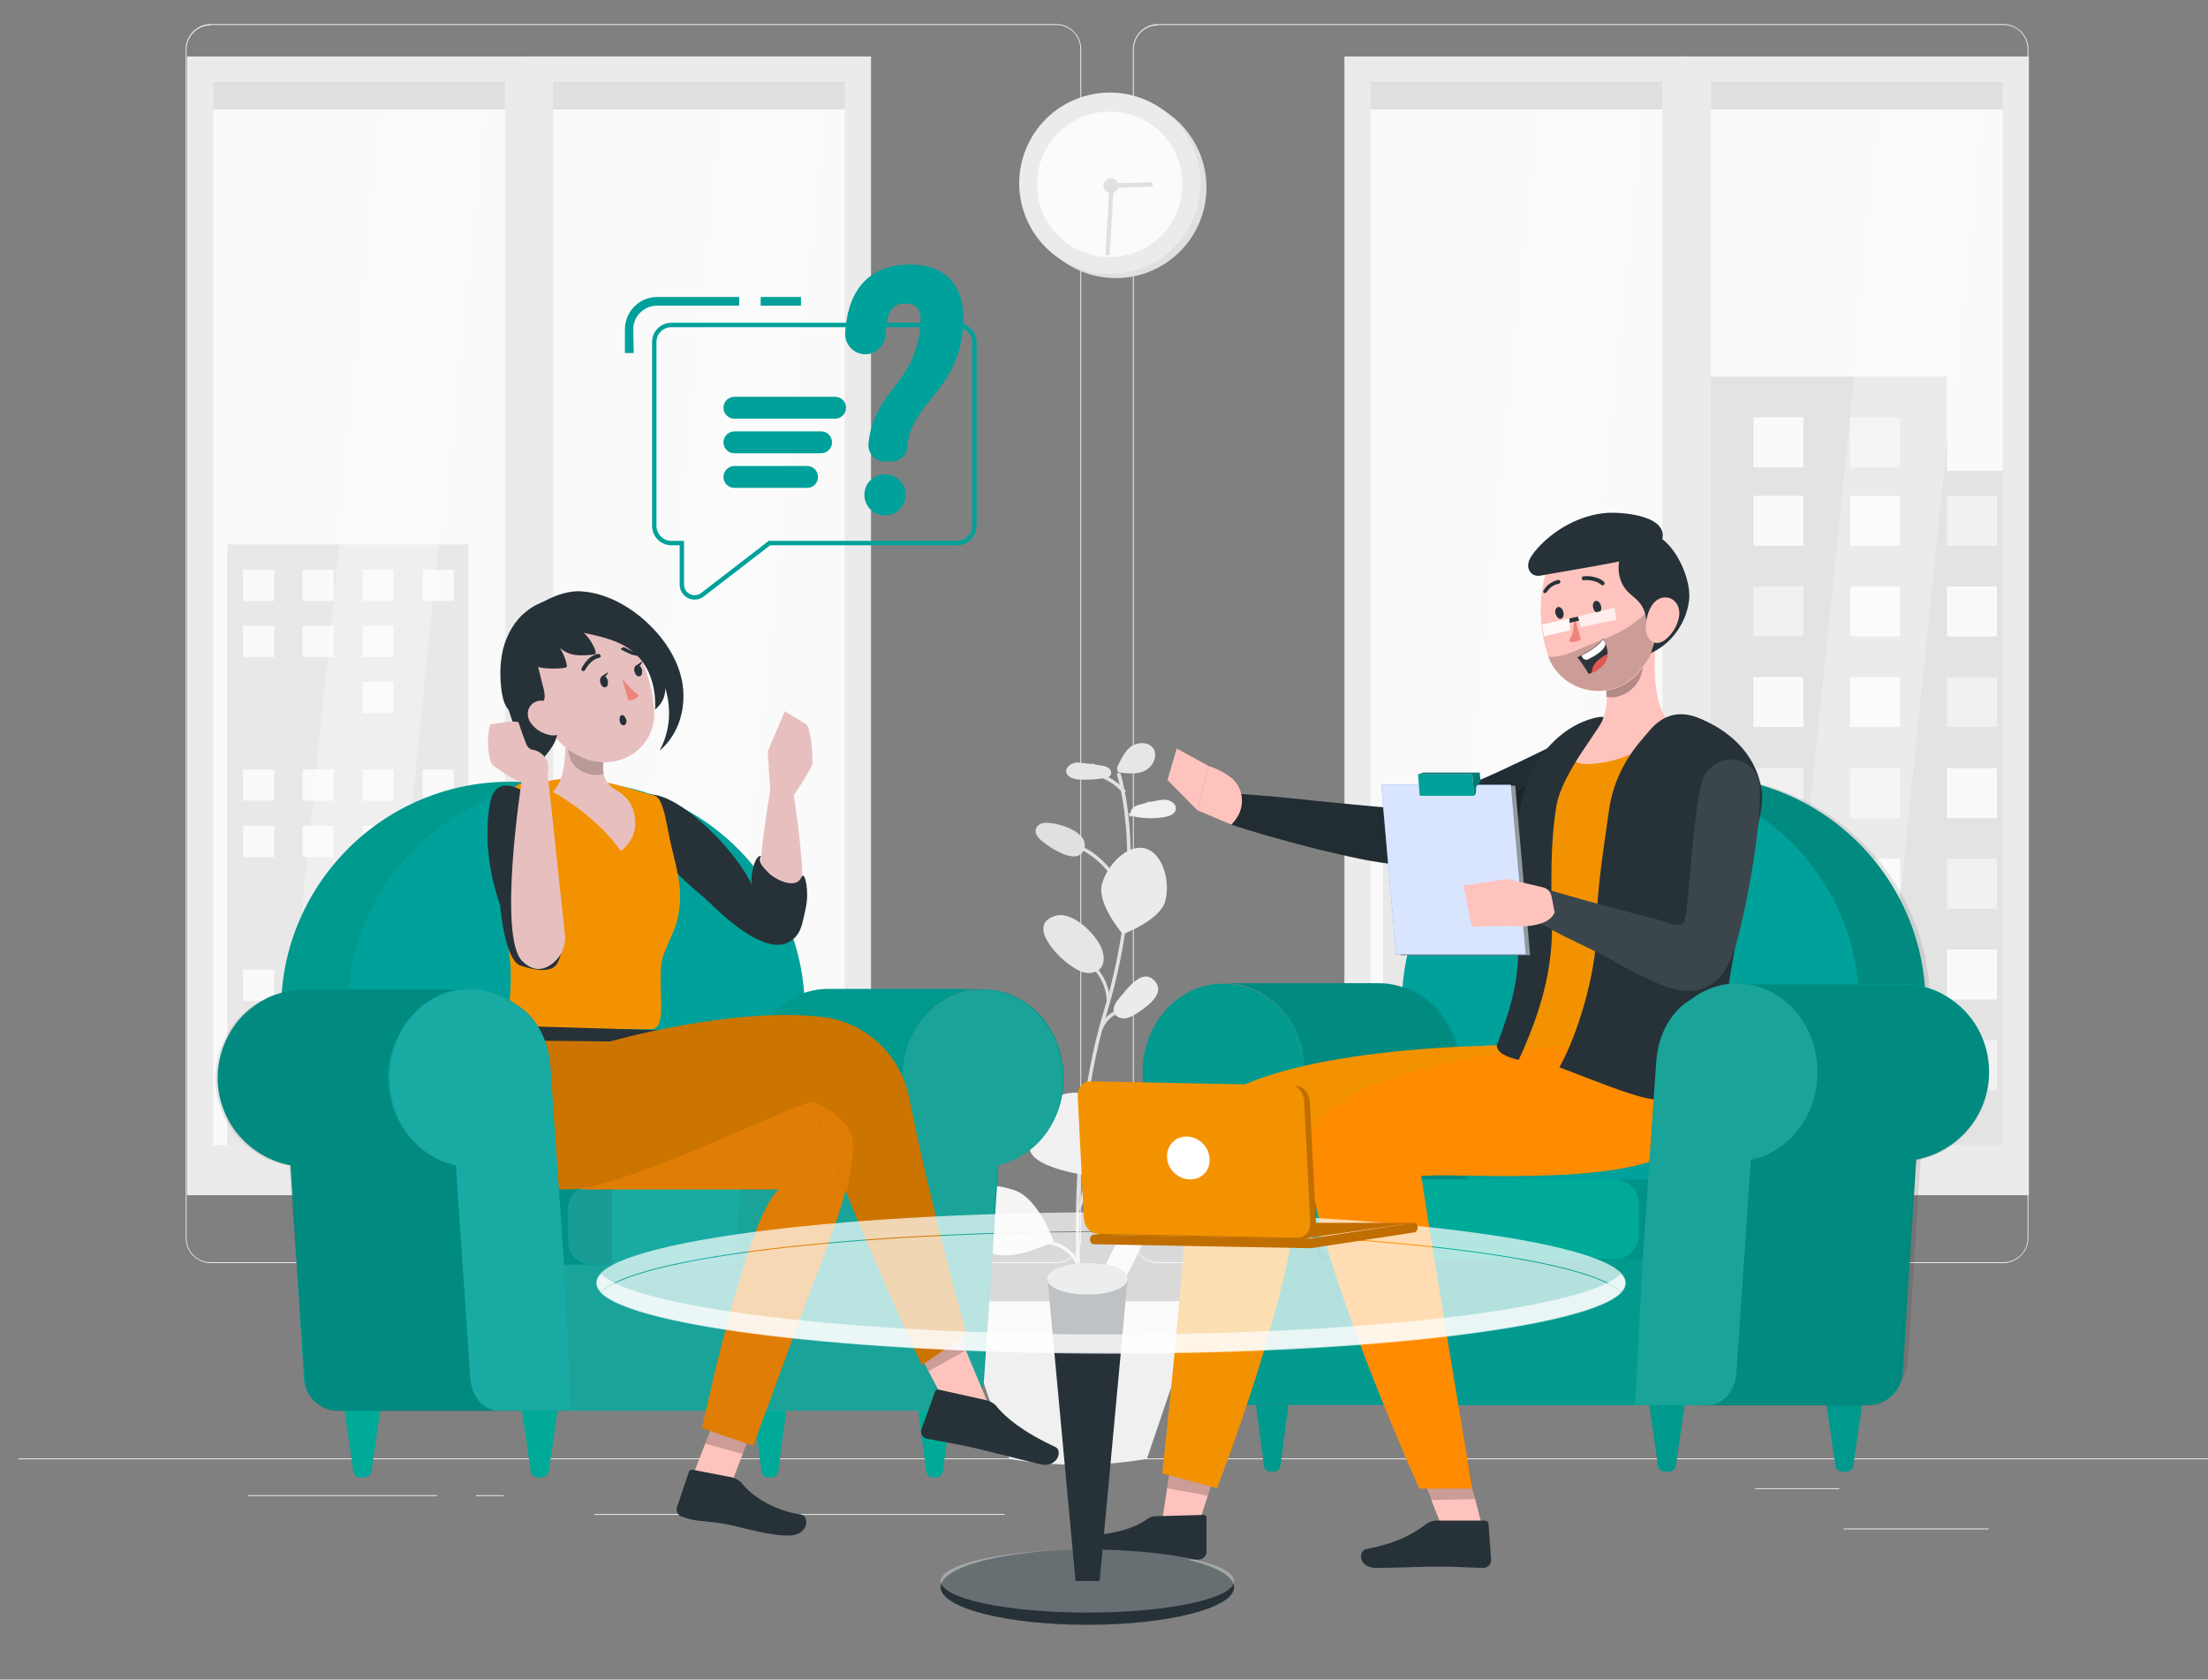 <svg xmlns="http://www.w3.org/2000/svg" xmlns:xlink="http://www.w3.org/1999/xlink" id="Layer_1" x="0px" y="0px" viewBox="0 0 504.2 383.5" style="enable-background:new 0 0 504.2 383.5;" xml:space="preserve"><rect x="0" y="0" width="504.2" height="383.5" fill="#808080" stroke="none"/><style type="text/css">	.st0{fill:#EBEBEB;}	.st1{fill:#FAFAFA;}	.st2{fill:#E0E0E0;}	.st3{fill:#F0F0F0;}	.st4{opacity:0.1;fill:#FFFFFF;enable-background:new    ;}	.st5{opacity:0.3;}	.st6{fill:#FFFFFF;}	.st7{fill:#E6E6E6;}	.st8{fill:#F5F5F5;}	.st9{opacity:0.8;fill:#FFFFFF;enable-background:new    ;}	.st10{display:none;}	.st11{display:inline;}	.st12{fill:#407BFF;}	.st13{opacity:0.9;fill:#FFFFFF;enable-background:new    ;}	.st14{display:inline;fill:#F5F5F5;}	.st15{fill:#00998E;}	.st16{opacity:0.1;enable-background:new    ;}	.st17{fill:#00A19A;}	.st18{opacity:0.7;fill:#FFFFFF;enable-background:new    ;}	.st19{opacity:0.1;}	.st20{fill:#00AA99;}	.st21{fill:#263238;}	.st22{fill:#FFC3BD;}	.st23{opacity:0.2;enable-background:new    ;}	.st24{fill:#F39200;}	.st25{fill:#FF8B00;}	.st26{opacity:0.3;enable-background:new    ;}	.st27{fill:#ED847E;}	.st28{fill:#2E353A;}	.st29{fill:#DE5753;}	.st30{opacity:0.8;}	.st31{opacity:0.5;fill:#FFFFFF;enable-background:new    ;}	.st32{fill:#007A71;}	.st33{fill:none;stroke:#00A19A;stroke-miterlimit:10;}	.st34{fill:#407BFF;stroke:#00A19A;stroke-miterlimit:10;}	.st35{fill:#00A19A;stroke:#00A19A;stroke-miterlimit:10;}	.st36{opacity:0.1;fill:#00998E;enable-background:new    ;}	.st37{opacity:0.7;fill:#00AA99;enable-background:new    ;}	.st38{opacity:0.5;fill:#00AA99;enable-background:new    ;}	.st39{opacity:0.2;}	.st40{fill:#E07D05;}	.st41{fill:#E8BFBF;}	.st42{fill:#CC7400;}	.st43{opacity:0.3;fill:#FFFFFF;enable-background:new    ;}	.st44{fill:#C16E00;}</style><g id="Background_Complete">	<rect x="421" y="349" class="st0" width="33.1" height="0.2"></rect>	<rect x="326.7" y="351.8" class="st0" width="8.7" height="0.2"></rect>	<rect x="400.8" y="339.8" class="st0" width="19.2" height="0.2"></rect>	<rect x="56.6" y="341.4" class="st0" width="43.2" height="0.2"></rect>	<rect x="108.7" y="341.4" class="st0" width="6.3" height="0.2"></rect>	<rect x="135.7" y="345.7" class="st0" width="93.7" height="0.2"></rect>	<path class="st0" d="M241.2,288.4H48.1c-3.1,0-5.7-2.6-5.7-5.7V11.2c0-3.1,2.6-5.7,5.7-5.7h193.1c3.1,0,5.7,2.6,5.7,5.7v271.4  C246.9,285.8,244.3,288.4,241.2,288.4z M48.1,5.8c-3,0-5.5,2.4-5.5,5.5v271.4c0,3,2.4,5.5,5.5,5.5h193.1c3,0,5.5-2.4,5.5-5.5V11.2  c0-3-2.4-5.5-5.5-5.5H48.1V5.8z"></path>	<path class="st0" d="M457.5,288.4H264.4c-3.1,0-5.7-2.6-5.7-5.7V11.2c0-3.1,2.6-5.7,5.7-5.7h193.1c3.1,0,5.7,2.6,5.7,5.7v271.4  C463.2,285.8,460.6,288.4,457.5,288.4z M264.4,5.8c-3,0-5.5,2.4-5.5,5.5v271.4c0,3,2.4,5.5,5.5,5.5h193.1c3,0,5.5-2.4,5.5-5.5V11.2  c0-3-2.4-5.5-5.5-5.5H264.4V5.8z"></path>	<rect x="4.2" y="333" class="st0" width="500" height="0.2"></rect>	<g>		<g>			<g>				<rect x="388.6" y="21.9" class="st1" width="71.3" height="241.7"></rect>				<g>					<rect x="372.6" y="107.5" class="st2" width="89.1" height="154"></rect>					<polygon class="st2" points="389.7,86 389.7,124.6 396.7,124.6 437.5,124.6 444.6,124.6 444.6,86      "></polygon>					<rect x="378.3" y="113.2" class="st1" width="11.4" height="11.4"></rect>					<rect x="400.4" y="113.2" class="st1" width="11.4" height="11.4"></rect>					<rect x="422.5" y="113.2" class="st1" width="11.4" height="11.4"></rect>					<rect x="444.6" y="113.2" class="st3" width="11.4" height="11.4"></rect>					<rect x="378.3" y="133.9" class="st3" width="11.4" height="11.4"></rect>					<rect x="400.4" y="133.9" class="st3" width="11.4" height="11.4"></rect>					<rect x="422.5" y="133.9" class="st1" width="11.4" height="11.4"></rect>					<rect x="444.6" y="133.9" class="st1" width="11.4" height="11.4"></rect>					<rect x="378.3" y="154.6" class="st3" width="11.4" height="11.4"></rect>					<rect x="400.4" y="154.6" class="st1" width="11.4" height="11.4"></rect>					<rect x="422.5" y="154.6" class="st1" width="11.4" height="11.4"></rect>					<rect x="400.4" y="95.3" class="st1" width="11.4" height="11.4"></rect>					<rect x="422.5" y="95.3" class="st3" width="11.4" height="11.4"></rect>					<rect x="444.6" y="154.6" class="st3" width="11.4" height="11.4"></rect>					<rect x="378.3" y="175.4" class="st1" width="11.4" height="11.4"></rect>					<rect x="400.4" y="175.4" class="st3" width="11.4" height="11.4"></rect>					<rect x="422.5" y="175.4" class="st3" width="11.4" height="11.4"></rect>					<rect x="444.6" y="175.4" class="st1" width="11.4" height="11.4"></rect>					<rect x="378.3" y="196.1" class="st3" width="11.4" height="11.4"></rect>					<rect x="400.4" y="196.1" class="st1" width="11.4" height="11.4"></rect>					<rect x="422.5" y="196.1" class="st1" width="11.4" height="11.4"></rect>					<rect x="444.6" y="196.1" class="st3" width="11.4" height="11.4"></rect>					<rect x="378.3" y="216.8" class="st3" width="11.4" height="11.4"></rect>					<rect x="400.4" y="216.8" class="st1" width="11.4" height="11.4"></rect>					<rect x="422.5" y="216.8" class="st3" width="11.4" height="11.4"></rect>					<rect x="444.6" y="216.8" class="st1" width="11.4" height="11.4"></rect>					<rect x="378.3" y="237.5" class="st1" width="11.4" height="11.4"></rect>					<rect x="400.4" y="237.5" class="st1" width="11.4" height="11.4"></rect>					<rect x="422.5" y="237.5" class="st3" width="11.4" height="11.4"></rect>					<rect x="444.6" y="237.5" class="st3" width="11.4" height="11.4"></rect>				</g>				<rect x="388.5" y="21.9" class="st4" width="71.3" height="241.7"></rect>				<g class="st5">					<polygon class="st6" points="452.7,21.9 430,21.9 405.2,263.6 427.9,263.6      "></polygon>				</g>				<rect x="388" y="18.9" class="st2" width="72.4" height="6.1"></rect>				<rect x="388" y="261.5" class="st0" width="72.4" height="6.1"></rect>				<g>					<path class="st0" d="M463.3,272.9h-78.5v-260h78.5V272.9z M390.7,266.9h66.6v-248h-66.6V266.9z"></path>				</g>			</g>			<g>				<rect x="310.9" y="21.9" class="st1" width="71.3" height="241.7"></rect>				<g>					<rect x="315.8" y="187.6" class="st7" width="60.9" height="74.8"></rect>					<polygon class="st7" points="371.4,195.9 357.3,195.9 353.4,195.9 349.5,195.9 349.5,203.7 353.4,203.7 357.3,203.7       371.4,203.7      "></polygon>					<polygon class="st1" points="371.4,211 357.3,211 353.4,211 349.5,211 349.5,218.8 353.4,218.8 357.3,218.8 371.4,218.8            "></polygon>					<polygon class="st7" points="371.4,226.1 357.3,226.1 353.4,226.1 349.5,226.1 349.5,233.9 353.4,233.9 357.3,233.9       371.4,233.9      "></polygon>					<polygon class="st1" points="371.4,241.2 357.3,241.2 351.2,241.2 349.5,241.2 349.5,249 351.2,249 357.3,249 371.4,249            "></polygon>					<polygon class="st1" points="343.1,195.9 328.9,195.9 325,195.9 321.1,195.9 321.1,203.7 325,203.7 328.9,203.7 343.1,203.7            "></polygon>					<polygon class="st1" points="343.1,211 328.9,211 323.4,211 321.1,211 321.1,218.8 323.4,218.8 328.9,218.8 343.1,218.8            "></polygon>					<polygon class="st7" points="343.1,226.1 328.9,226.1 325,226.1 321.1,226.1 321.1,233.9 325,233.9 328.9,233.9 343.1,233.9            "></polygon>					<polygon class="st1" points="343.1,241.2 328.9,241.2 325,241.2 321.1,241.2 321.1,249 325,249 328.9,249 343.1,249      "></polygon>				</g>				<rect x="310.6" y="21.9" class="st4" width="71.3" height="241.7"></rect>				<g class="st5">					<polygon class="st6" points="375,21.9 352.3,21.9 327.5,263.6 350.2,263.6      "></polygon>				</g>				<rect x="310.3" y="18.9" class="st2" width="72.4" height="6.1"></rect>				<rect x="310.3" y="261.5" class="st0" width="72.4" height="6.1"></rect>				<g>					<path class="st0" d="M385.5,272.9H307v-260h78.5V272.9z M313,266.9h66.6v-248H313V266.9z"></path>				</g>			</g>		</g>		<g>			<g>				<rect x="124.2" y="21.9" class="st1" width="71.3" height="241.7"></rect>				<rect x="124.1" y="21.9" class="st4" width="71.3" height="241.7"></rect>				<g class="st5">					<polygon class="st6" points="188.3,21.9 165.6,21.9 140.8,263.6 163.5,263.6      "></polygon>				</g>				<rect x="123.6" y="18.9" class="st2" width="72.4" height="6.1"></rect>				<rect x="123.6" y="261.5" class="st0" width="72.4" height="6.1"></rect>				<g>					<path class="st0" d="M198.9,272.9h-78.5v-260h78.5V272.9z M126.3,266.9h66.6v-248h-66.6C126.3,18.9,126.3,266.9,126.3,266.9z"></path>				</g>			</g>			<g>				<rect x="46.6" y="21.9" class="st1" width="71.3" height="241.7"></rect>				<g>					<rect x="51.9" y="124.3" class="st7" width="55.1" height="46.3"></rect>					<rect x="55.5" y="130.1" class="st1" width="7.1" height="7.1"></rect>					<rect x="69.1" y="130.1" class="st1" width="7.1" height="7.1"></rect>					<rect x="82.8" y="130.1" class="st1" width="7.1" height="7.1"></rect>					<rect x="96.5" y="130.1" class="st1" width="7.1" height="7.1"></rect>					<rect x="55.5" y="142.9" class="st1" width="7.1" height="7.1"></rect>					<rect x="69.1" y="142.9" class="st1" width="7.1" height="7.1"></rect>					<rect x="82.8" y="142.9" class="st1" width="7.1" height="7.1"></rect>					<rect x="96.5" y="142.9" class="st7" width="7.1" height="7.1"></rect>					<rect x="55.5" y="155.7" class="st7" width="7.1" height="7.1"></rect>					<rect x="69.1" y="155.7" class="st7" width="7.1" height="7.1"></rect>					<rect x="82.8" y="155.7" class="st1" width="7.1" height="7.1"></rect>					<rect x="96.5" y="155.7" class="st7" width="7.1" height="7.1"></rect>				</g>				<g>					<rect x="51.9" y="170" class="st7" width="55.1" height="46.3"></rect>					<rect x="55.5" y="175.7" class="st1" width="7.1" height="7.1"></rect>					<rect x="69.1" y="175.7" class="st1" width="7.1" height="7.1"></rect>					<rect x="82.8" y="175.7" class="st1" width="7.1" height="7.1"></rect>					<rect x="96.5" y="175.7" class="st1" width="7.1" height="7.1"></rect>					<rect x="55.5" y="188.6" class="st1" width="7.1" height="7.1"></rect>					<rect x="69.1" y="188.6" class="st1" width="7.1" height="7.1"></rect>					<rect x="82.8" y="188.6" class="st1" width="7.1" height="7.1"></rect>					<rect x="96.5" y="188.6" class="st7" width="7.1" height="7.1"></rect>					<rect x="55.5" y="201.4" class="st7" width="7.1" height="7.1"></rect>					<rect x="69.1" y="201.4" class="st7" width="7.1" height="7.1"></rect>					<rect x="82.8" y="201.4" class="st1" width="7.1" height="7.1"></rect>					<rect x="96.5" y="201.4" class="st7" width="7.1" height="7.1"></rect>				</g>				<g>					<rect x="51.9" y="215.7" class="st7" width="55.1" height="46.3"></rect>					<rect x="55.5" y="221.4" class="st1" width="7.1" height="7.1"></rect>					<rect x="69.1" y="221.4" class="st1" width="7.1" height="7.1"></rect>					<rect x="82.8" y="221.4" class="st1" width="7.1" height="7.1"></rect>					<rect x="96.5" y="221.4" class="st1" width="7.1" height="7.1"></rect>					<rect x="55.5" y="234.3" class="st1" width="7.1" height="7.1"></rect>					<rect x="69.1" y="234.3" class="st1" width="7.1" height="7.1"></rect>					<rect x="82.8" y="234.3" class="st1" width="7.1" height="7.1"></rect>					<rect x="96.5" y="234.3" class="st7" width="7.1" height="7.1"></rect>					<rect x="55.5" y="247.1" class="st7" width="7.1" height="7.1"></rect>					<rect x="69.1" y="247.1" class="st7" width="7.1" height="7.1"></rect>					<rect x="82.8" y="247.1" class="st1" width="7.1" height="7.1"></rect>					<rect x="96.5" y="247.1" class="st7" width="7.1" height="7.1"></rect>				</g>				<rect x="45.6" y="21.9" class="st4" width="71.3" height="241.7"></rect>				<g class="st5">					<polygon class="st6" points="110.7,21.9 88,21.9 63.2,263.6 85.9,263.6      "></polygon>				</g>				<rect x="46" y="18.9" class="st2" width="72.4" height="6.1"></rect>				<rect x="46" y="261.5" class="st0" width="72.4" height="6.1"></rect>				<g>					<path class="st0" d="M121.2,272.9H42.7v-260h78.5V272.9z M48.7,266.9h66.6v-248H48.7V266.9z"></path>				</g>			</g>		</g>	</g>	<g>		<g>			<g>				<g>					<g>						<path class="st2" d="M247.7,305.2l-0.8,0.1c-0.1-0.4-4.9-41.1,5.1-74.3c10-33,3.1-54.1,3-54.3l0.8-0.3c0.1,0.2,7,21.5-3,54.8       C242.8,264.2,247.7,304.8,247.7,305.2z"></path>					</g>					<g>						<g>							<path class="st2" d="M256.5,181.2c-1.7-2.1-4.1-3.5-6.8-4.2l0.2-0.8c2.8,0.7,5.3,2.2,7.2,4.4L256.5,181.2z"></path>						</g>					</g>					<g>													<rect x="257.6" y="185.1" transform="matrix(0.871 -0.492 0.492 0.871 -57.767 151.365)" class="st2" width="2.7" height="0.8"></rect>					</g>					<g>						<path class="st2" d="M255.6,203.3c-2-4.6-5.8-8.2-10.4-10.1l0.3-0.7c4.8,1.9,8.8,5.8,10.8,10.5L255.6,203.3z"></path>					</g>					<g>						<path class="st2" d="M253.5,228.7h-0.8c0-3.3-1.6-6.5-4.2-8.5l0.5-0.6C251.7,221.8,253.4,225.2,253.5,228.7z"></path>					</g>					<g>						<path class="st2" d="M251.7,235.2l-0.8-0.3c0.8-2.1,2.5-3.7,4.6-4.5l0.3,0.8C253.9,231.8,252.4,233.3,251.7,235.2z"></path>					</g>					<g>						<path class="st2" d="M246.4,276.4l-0.6-0.5c1-1.2,1.7-5.7,2.1-8.1c0.1-0.6,0.2-1.1,0.2-1.4l0.8,0.2c-0.1,0.4-0.1,0.8-0.2,1.4       C248.1,271.5,247.5,275.2,246.4,276.4z"></path>					</g>					<g>						<path class="st2" d="M246,289.4c-1-3.2-4.4-5.5-7.7-5.3v-0.8c3.7-0.2,7.4,2.4,8.5,5.9L246,289.4z"></path>					</g>					<g>													<rect x="245.3" y="300.9" transform="matrix(0.666 -0.746 0.746 0.666 -141.4 286.625)" class="st2" width="8.5" height="0.8"></rect>					</g>				</g>				<g>					<path class="st3" d="M256.1,256.3c1.3,4.2-7.7,12.1-7.7,12.1s-11.9-1.5-13.2-5.7s1.7-11,7.5-12.8      C248.5,248.2,254.9,252.1,256.1,256.3z"></path>					<path class="st0" d="M266.1,205.7c-1.1,4.4-9.7,7.6-9.7,7.6s-5.9-6.9-4.8-11.3c1.1-4.4,5.8-9.3,9.8-8.3      C265.5,194.7,267.3,201.2,266.1,205.7z"></path>					<path class="st8" d="M232,271.9c5.3,2.1,8.6,11.5,8.6,11.5s-8.8,4.8-14.2,2.7c-5.3-2.1-11-7.9-9.5-11.9      C218.5,270.3,226.6,269.8,232,271.9z"></path>					<path class="st7" d="M243.7,219.9c1.1,0.8,2.3,1.7,3.7,2.1c1.4,0.4,3,0.1,3.9-0.9c1.1-1.3,0.8-3.4,0.1-4.9      c-1.4-3.1-6.7-8.5-10.7-7C234.8,211.3,241.1,217.9,243.7,219.9z"></path>					<path class="st0" d="M255.6,227.9c-0.8,0.9-1.6,2.1-1.2,3.3c0.4,1,1.6,1.5,2.7,1.3s2-0.8,2.9-1.4c2.1-1.4,6.3-4.4,3.6-7.2      C260.8,220.9,257.3,225.9,255.6,227.9z"></path>					<path class="st2" d="M238.4,187.9c-0.9,0.1-1.8,0.7-1.9,1.6c-0.2,1,0.7,1.9,1.5,2.6c2,1.6,8.2,5.8,9.6,1.7      C248.8,189.8,241.1,187.6,238.4,187.9z"></path>					<g>						<path class="st7" d="M249.7,174.4c-1.3,0.1-2.5-0.3-3.8-0.3c-1.3,0.1-2.7,1.1-2.4,2.3c0.3,1.1,1.7,1.5,2.9,1.6       c2,0.1,4,0,6-0.4c0.5-0.1,1-0.2,1.2-0.6c0.5-0.8-0.3-1.8-1.2-2C251.5,174.7,250.6,174.8,249.7,174.4L249.7,174.4z"></path>					</g>					<g>						<path class="st3" d="M262.1,183.1c1.3,0,2.5-0.5,3.8-0.5s2.8,0.9,2.6,2.2c-0.2,1.2-1.6,1.6-2.8,1.8c-2,0.3-4,0.3-6,0       c-0.5-0.1-1-0.2-1.3-0.5c-0.6-0.7,0.2-1.8,1-2.1C260.3,183.6,261.3,183.6,262.1,183.1L262.1,183.1z"></path>					</g>					<g>						<path class="st3" d="M260.9,277.1c0.3-0.3,0.7-0.5,1.1-0.5c0.5,0,1,0.5,1.1,1.1c0.1,0.5,0,1.1-0.2,1.6       c-0.9,2.9-10.6,23.8-12.8,20.1c-1.3-2.2,1.9-9.6,2.9-11.7C254.8,283.6,257.5,279.9,260.9,277.1z"></path>					</g>				</g>			</g>			<g>				<path class="st7" d="M255.1,175.2c0.8-1.7,1.6-3.5,3.1-4.7c1.5-1.1,4-1.2,5.1,0.3c1.2,1.7,0,4.3-1.9,5.2s-4.1,0.6-6.2,0.3     c0-0.3,0-0.6-0.1-0.9L255.1,175.2z"></path>			</g>		</g>		<g>			<path class="st3" d="M261.9,333.1L261.9,333.1c-10.3,1.8-21.1,1.8-31.4,0l0,0l-12.2-36h55.8L261.9,333.1z"></path>		</g>	</g>	<g>		<g>			<circle class="st2" cx="254.8" cy="42.8" r="20.7"></circle>							<ellipse transform="matrix(0.383 -0.924 0.924 0.383 117.676 259.938)" class="st0" cx="253.4" cy="41.9" rx="20.7" ry="20.7"></ellipse>			<path class="st9" d="M270,42.1c0,9.2-7.4,16.6-16.6,16.6c-9.2,0-16.6-7.4-16.6-16.6s7.4-16.6,16.6-16.6    C262.6,25.4,270,32.9,270,42.1z"></path>		</g>		<g>			<g>				<path class="st2" d="M252.5,43.6c-0.7-0.7-0.7-1.7,0-2.4s1.7-0.7,2.4,0s0.7,1.7,0,2.4S253.1,44.3,252.5,43.6z"></path>			</g>			<g>				<polygon class="st2" points="253.4,41.9 263.2,41.6 263.2,42.6 254.3,42.9 253.4,58.3 252.4,58.3     "></polygon>			</g>		</g>	</g></g><g id="Background_Simple" class="st10">	<g class="st11">		<path class="st12" d="M142.3,68.5c-21.9,21.1-36.4,48.8-45.7,77.7c-6.3,19.6-10.4,40.9-4.8,60.8s22.9,37.6,43.5,37.8   c15.8,0.2,30.2-9.7,39.8-22.2s15.3-27.5,21.3-42.1s12.8-29.3,24-40.4c11.4-11.2,26.6-17.9,42.1-21.7c10.9-2.6,23.6-3.5,32.2,3.6   c10.7,8.8,9.9,26.1,2.7,37.9c-10.7,17.8-31.3,26.5-47.9,38.9c-30.4,22.6-48.9,60.5-48.2,98.4c0.2,11.9,3.1,25.2,13,31.8   c10.3,7,24.7,4,35-3.1c10.2-7.1,17.6-17.5,25.9-26.7c23-25.5,54.1-42.1,81.9-62.4s54-47.1,59.5-81.1c4.6-28.6-6.8-58.4-26.7-79.5   c-19.8-21.1-47.2-34-75.5-40.1C258.9,24.4,185.2,27.1,142.3,68.5z"></path>		<path class="st13" d="M142.3,68.5c-21.9,21.1-36.4,48.8-45.7,77.7c-6.3,19.6-10.4,40.9-4.8,60.8s22.9,37.6,43.5,37.8   c15.8,0.2,30.2-9.7,39.8-22.2s15.3-27.5,21.3-42.1s12.8-29.3,24-40.4c11.4-11.2,26.6-17.9,42.1-21.7c10.9-2.6,23.6-3.5,32.2,3.6   c10.7,8.8,9.9,26.1,2.7,37.9c-10.7,17.8-31.3,26.5-47.9,38.9c-30.4,22.6-48.9,60.5-48.2,98.4c0.2,11.9,3.1,25.2,13,31.8   c10.3,7,24.7,4,35-3.1c10.2-7.1,17.6-17.5,25.9-26.7c23-25.5,54.1-42.1,81.9-62.4s54-47.1,59.5-81.1c4.6-28.6-6.8-58.4-26.7-79.5   c-19.8-21.1-47.2-34-75.5-40.1C258.9,24.4,185.2,27.1,142.3,68.5z"></path>	</g></g><g id="Shadow" class="st10">	<ellipse id="_x3C_Path_x3E__359_" class="st14" cx="254.2" cy="366.2" rx="193.9" ry="11.3"></ellipse></g><g id="Character_2">	<g>		<g>			<g>				<path class="st15" d="M434.5,313.5l5.1-80.9c1.9-30-22-55.4-52.1-55.4l0,0c-27.7,0-50.5,21.6-52.1,49.2l-5.3,94.4h96.5     C430.8,320.8,434.3,317.6,434.5,313.5z"></path>				<path class="st16" d="M435.7,310.5l4.9-77.9c1.9-30-22-55.4-52.1-55.4l0,0c-27.7,0-50.5,21.6-52.1,49.2l-5.3,94.4h93.6     C430.6,320.8,435.4,316.3,435.7,310.5z"></path>			</g>			<path class="st17" d="M418.9,320.8l5.5-88.2c1.9-30-22-55.4-52.1-55.4l0,0c-27.7,0-50.5,21.6-52.1,49.2l-5.3,94.4H418.9z"></path>		</g>		<g>			<path class="st15" d="M420.5,336h1.3c0.7,0,1.3-0.6,1.4-1.4l2-13.8h-8.1l2,13.8C419.2,335.5,419.9,336,420.5,336z"></path>		</g>		<g>			<path class="st15" d="M289.9,336h1.2c0.6,0,1.2-0.6,1.3-1.4l1.8-13.8h-7.4l1.8,13.8C288.7,335.5,289.3,336,289.9,336z"></path>		</g>		<g>			<path class="st12" d="M327.5,336h1.2c0.6,0,1.2-0.6,1.3-1.4l1.8-13.8h-7.4l1.8,13.8C326.3,335.5,326.9,336,327.5,336z"></path>			<path class="st18" d="M327.5,336h1.2c0.6,0,1.2-0.6,1.3-1.4l1.8-13.8h-7.4l1.8,13.8C326.3,335.5,326.9,336,327.5,336z"></path>		</g>		<g>			<path class="st15" d="M380,336h1.3c0.7,0,1.3-0.6,1.4-1.4l2-13.8h-8.1l2,13.8C378.7,335.5,379.4,336,380,336z"></path>		</g>		<g>			<g>				<path class="st15" d="M336,287.5h-35.6l-2.4-34.3l-0.5-7.4l0,0l-0.2-3.4c-0.1-0.9-0.2-1.8-0.3-2.7c0-0.2-0.1-0.4-0.1-0.6     c0-0.1-0.1-0.3-0.1-0.4c-1-3.6-2.9-6.8-5.4-9.2c-3-2.9-6.9-4.8-11.1-5h33.4c0.4,0,0.7,0,1.1,0c4.6,0,8.9,1.9,12.1,5     c2.5,2.4,4.4,5.6,5.4,9.2c0,0.1,0.1,0.3,0.1,0.4c0.2,1,0.4,2.1,0.5,3.2l0.2,3.4l0,0L336,287.5z"></path>				<path class="st16" d="M336.5,287.5h-35.6l-2.4-34.3l-0.5-7.4l0,0l-0.2-3.4c-0.1-0.9-0.2-1.8-0.3-2.7c0-0.2-0.1-0.4-0.1-0.6     c0-0.1-0.1-0.3-0.1-0.4c-1-3.6-2.9-6.8-5.4-9.2c-3-2.9-6.9-4.8-11.1-5h33.4c0.4,0,0.7,0,1.1,0c4.6,0,8.9,1.9,12.1,5     c2.5,2.4,4.4,5.6,5.4,9.2c0,0.1,0.1,0.3,0.1,0.4c0.2,1,0.4,2.1,0.5,3.2l0.2,3.4l0,0L336.5,287.5z"></path>			</g>		</g>		<g class="st19">			<path d="M364.2,269.3h14.3c3.5,0,6.3,2.2,6.3,4.9v8.4c0,2.7-2.8,4.9-6.3,4.9h-14.3V269.3z"></path>		</g>		<g>			<path class="st20" d="M305.9,287.5h62.9c3,0,5.4-2.4,5.4-5.4v-7.4c0-3-2.4-5.4-5.4-5.4h-62.9c-3,0-5.4,2.4-5.4,5.4v7.4    C300.5,285.1,302.9,287.5,305.9,287.5z"></path>		</g>		<path class="st15" d="M454.2,244.8c0,10-7.3,18.3-16.8,20l-3.7,48.7c-0.3,4.1-3.3,7.3-6.9,7.3h-39.2c3.6,0,6.6-3.2,6.9-7.3l2-26   l1.7-22.7c6.3-1.1,11.7-5.1,14.5-10.7c0.2-0.4,0.4-0.7,0.5-1.1c1.1-2.5,1.7-5.3,1.7-8.2c0-1.4-0.1-2.8-0.4-4.1   c-0.1-0.5-0.2-1.1-0.4-1.6c-0.7-2.4-1.9-4.6-3.4-6.6l0,0c-1.9-2.4-4.3-4.4-7-5.8c-2.7-1.4-5.8-2.1-9.1-2.1H434   c2.1,0,4.1,0.3,6,0.9c1.1,0.3,2.1,0.7,3.1,1.2c2.7,1.4,5.1,3.3,7,5.8l0,0C452.7,235.9,454.2,240.2,454.2,244.8z"></path>		<path class="st16" d="M454.3,245c0,10-7.3,18.3-16.8,20l-3.7,48.7c-0.3,4.1-3.3,7.3-6.9,7.3h-39.2c3.6,0,6.6-3.2,6.9-7.3l2-26   l1.7-22.7c6.3-1.1,11.7-5.1,14.5-10.7c0.2-0.4,0.4-0.7,0.5-1.1c1.1-2.5,1.7-5.3,1.7-8.2c0-1.4-0.1-2.8-0.4-4.1   c-0.1-0.5-0.2-1.1-0.4-1.6c-0.7-2.4-1.9-4.6-3.4-6.6l0,0c-1.9-2.4-4.3-4.4-7-5.8s-5.8-2.1-9.1-2.1h39.4c2.1,0,4.1,0.3,6,0.9   c1.1,0.3,2.1,0.7,3.1,1.2c2.7,1.4,5.1,3.3,7,5.8l0,0C452.8,236.1,454.3,240.4,454.3,245z"></path>		<path class="st15" d="M415,244.8c0,10-6.6,18.3-15.2,20l-3.3,48.7c-0.3,4.1-3,7.3-6.3,7.3H285.4c-3.3,0-6-3.2-6.3-7.3l-3.3-48.8   c-8.5-1.8-14.9-10-14.9-19.9c0-4.4,1.3-8.4,3.4-11.7c1.7-2.7,4.1-4.9,6.8-6.4c2.5-1.4,5.3-2.1,8.2-2.1c4.6,0,8.9,1.9,12.1,5   c2.5,2.4,4.4,5.6,5.4,9.2c0,0.1,0.1,0.3,0.1,0.4c0.2,1,0.4,2.1,0.5,3.2l0.2,3.4l0,0l2.9,41.6h74.6l3.1-45   c0.4-6.4,3.5-11.7,7.8-14.2c2.7-2.1,6-3.5,9.5-3.7c0.4,0,0.7,0,1.1,0c2.9,0,5.6,0.7,8,2c0.1,0,0.1,0.1,0.2,0.1   c2.5,1.4,4.7,3.3,6.4,5.8l0,0C413.6,235.9,415,240.2,415,244.8z"></path>		<g class="st16">			<path class="st4" d="M373.7,321.1h-88c-3.3,0-6-3.2-6.3-7.3l-3.3-48.8c-8.5-1.8-14.9-10-14.9-19.9c0-4.4,1.3-8.4,3.4-11.7    c1.7-2.7,4.1-4.9,6.8-6.4c2.5-1.4,5.3-2.1,8.2-2.1c4.6,0,8.9,1.9,12.1,5c2.5,2.4,4.4,5.6,5.4,9.2c0,0.1,0.1,0.3,0.1,0.4    c0.2,1,0.4,2.1,0.5,3.2l0.2,3.4l0,0l2.9,41.6h74.6L373.7,321.1z"></path>		</g>		<g>			<g>				<g>					<path class="st21" d="M361.9,182.3c-1.7,1-3.3,1.8-5,2.7c-1.6,0.8-3.3,1.6-5,2.4c-3.4,1.5-6.8,3-10.3,4.3s-7.1,2.5-10.8,3.4      c-3.8,1-7.7,1.7-11.6,2.1l-0.8,0.1H318c-3.5-0.4-6.7-1-9.8-1.7c-3.1-0.7-6.3-1.4-9.3-2.2c-3.1-0.8-6.1-1.6-9.2-2.5      s-6.1-1.8-9.1-2.8l1.4-6.9c6.3,0.4,12.6,1,18.8,1.7l9.3,0.9c3.1,0.3,6.2,0.6,8.9,0.7h-1.2c3.1-0.6,6.2-1.3,9.3-2.3      c3.1-1,6.3-2.1,9.4-3.5c3.1-1.3,6.2-2.7,9.3-4.2c1.6-0.7,3.1-1.5,4.6-2.2s3.1-1.5,4.5-2.3L361.9,182.3z"></path>					<path class="st16" d="M361.9,182.3c-1.7,1-3.3,1.8-5,2.7c-1.6,0.8-3.3,1.6-5,2.4c-3.4,1.5-6.8,3-10.3,4.3s-7.1,2.5-10.8,3.4      c-3.8,1-7.7,1.7-11.6,2.1l-0.8,0.1H318c-3.5-0.4-6.7-1-9.8-1.7c-3.1-0.7-6.3-1.4-9.3-2.2c-3.1-0.8-6.1-1.6-9.2-2.5      s-6.1-1.8-9.1-2.8l1.4-6.9c6.3,0.4,12.6,1,18.8,1.7l9.3,0.9c3.1,0.3,6.2,0.6,8.9,0.7h-1.2c3.1-0.6,6.2-1.3,9.3-2.3      c3.1-1,6.3-2.1,9.4-3.5c3.1-1.3,6.2-2.7,9.3-4.2c1.6-0.7,3.1-1.5,4.6-2.2s3.1-1.5,4.5-2.3L361.9,182.3z"></path>				</g>				<path class="st22" d="M280.8,177.3c-2.3-1.7-4.8-2.4-4.8-2.4l-2.6,10.1l7.8,3.3l0.9-1.1C284.5,184.1,284,179.6,280.8,177.3z"></path>				<polygon class="st22" points="273.4,185 276,174.9 268.7,170.9 266.6,178.1     "></polygon>				<path class="st23" d="M337.6,192.5h0.3h0.1c3.8-0.4,15-2.3,23.2-10.3c-1.2-2.3-2.9-4.2-4.9-4.6     C350.7,176.6,343.8,180.6,337.6,192.5z"></path>				<path class="st24" d="M344.2,244.8c9.6-25.9,3.3-49.7,4.5-62.8c0.6-6.7,5.6-12.1,12.1-13.4c6.5-1.3,14.6-2.7,22.3-3.7     c0.7-0.1,1.5-0.1,2.2-0.1c8.3,0.1,15,7,14.9,15.3c-0.7,39-13.2,64.7-13.2,64.7l-20.2-0.1L344.2,244.8z"></path>				<g id="character-2--inject-102">					<polygon class="st22" points="267.5,333.1 265,349.9 273.1,349.9 278.5,333.1      "></polygon>					<path class="st21" d="M263.9,346.2l10.9-0.3c0.4,0,0.7,0.2,0.7,0.6v8c-0.1,0.9-0.9,1.6-1.8,1.6c-3.8,0-5.6-0.1-10.4,0      c-5.1,0-10.2-0.4-15.2-1c-3.9-0.7-2.8-4.3-1.1-4.4c7.9-0.3,12.3-1.9,15.2-4C262.7,346.4,263.3,346.2,263.9,346.2z"></path>					<polygon class="st23" points="266.5,339.8 267.5,333.1 278.5,333.1 275.8,341.5      "></polygon>					<g>						<path class="st24" d="M339.2,238.8c0,0-66.1,0.7-67.2,21.6c-1.5,30.1-6.6,76-6.6,76l12.5,3.4c0,0,17.8-45.5,18.5-69.1       c18.6-3.7,66.4,0,72.1-12.2c2.8-6.4,3.5-13.2,2.1-19.8h-31.4V238.8z"></path>					</g>					<polygon class="st22" points="325.7,339.6 330.2,351 339.1,351 336,339      "></polygon>					<polygon class="st23" points="336.8,342.3 335.1,333.5 323.8,334.9 326.7,342.5      "></polygon>					<path class="st21" d="M327.7,347.2h11.4c0.4,0,0.7,0.3,0.8,0.6l0,0l0.6,8.5c0,0.9-0.8,1.7-1.8,1.7c-4-0.1-5.9-0.3-10.9-0.3      c-3.1,0-9.3,0.3-13.5,0.3c-4.3,0-4.1-4-2.3-4.3c8.1-1.6,11.2-3.9,14.1-6C326.5,347.5,327.1,347.3,327.7,347.2z"></path>					<path class="st25" d="M357,238.8c0,0-60,4.1-58.5,25c1.6,22.9,25.6,76.1,25.6,76.1h12.1c0,0-8.1-48.2-11.7-71.6      c16.9,0,56.1,2.6,61.8-9.7c2.8-6.4,3.5-13.2,2.1-19.8L357,238.8z"></path>				</g>				<path class="st22" d="M366.1,154c1.4,5.3,1.8,12-5.6,14.7c-2.1,3.3-3.1,6.8,4.9,5.5c6.3-0.8,12.1-4.1,16.1-9.1     c-4.8-4.2-3.9-17-2.7-24.2L366.1,154z"></path>				<g>					<path class="st21" d="M365.2,163.7c-6.8,1.2-12.5,6.5-15.5,12.7c-3,6.3-3.7,13.4-3.7,20.3c0.1,6.9,0.8,13.9,0.7,20.8      c-0.2,8-2.1,13.7-4.9,21.2c0,1.8,2.7,2.8,5,3.3c4.8-10.4,7.9-20.4,7.6-31.9c-0.2-8.3-0.4-17.8,1-26      c1.3-8.1,11.2-18.9,10.7-20.4L365.2,163.7z"></path>				</g>				<path class="st26" d="M371.9,157.9c-1.6,1.1-3.5,1.6-5.1,1.2c0-1.3-0.1-2.6-0.3-3.9l8.3-6.8c0.2,0.9,0.3,1.8,0.4,2.7     C375.3,153.8,374.1,156.4,371.9,157.9z"></path>				<g>					<g>						<path class="st22" d="M359.5,122.4c-8.8,4.9-8.8,18.9-6.1,27c0.8,2.4,2.3,4.5,4.3,6c5.4,4,13,2.9,17-2.4       c4.3-5.4,3.7-10.9,3.5-20.3C377.8,123.3,368.3,117.5,359.5,122.4z"></path>						<path class="st23" d="M362.3,147.5c-2.8,1.2-5.9,2.8-8.8,2.4c0.8,2.2,2.2,4,4.1,5.4c5.4,4,13,2.9,17-2.4       c3.5-4.4,4.6-7.4,3.6-15.5C372.7,143.9,368.4,145,362.3,147.5z"></path>						<path class="st21" d="M370.8,125.5c-1.9,2.9-1.5,7.1,0.9,9.6c0.8,0.8,1.8,1.5,2.5,2.3c1.2,1.3,1.8,3.1,1.7,4.9       c0.3-2.3,2.4-4.2,4.7-4.2c-1.2,3.7-2.4,7.3-3.6,11c4.7-2.1,8.1-6.9,8.7-12C386.6,130,377.8,114.8,370.8,125.5z"></path>						<path class="st21" d="M350.4,126c-0.6,0.8-1.2,1.6-1.4,2.6c-0.2,1,0.2,2.1,1.1,2.6c0.7,0.4,1.6,0.3,2.4,0.1       c2.7-0.5,5.3-0.9,8-1.4c4.6-0.8,9.2-1.6,13.7-2.7c2-0.5,4.3-1.2,5.1-3.2c2.6-6.2-8.5-7.1-12.2-6.9       C360.7,117.5,354.3,121.2,350.4,126z"></path>						<path class="st22" d="M379.5,136.5c-2.6,0.6-3.7,4.4-3.7,6.8c0,2.7,2,4.5,4.3,2.9c1.7-1.3,2.9-3.2,3.3-5.3       C383.9,138.3,382.1,135.9,379.5,136.5z"></path>						<path class="st27" d="M361,146c0,0-1.5,1-2.7,0.4c1-2.3,0.9-1.7,1.2-5.6L361,146z"></path>						<path class="st21" d="M365.6,133.5c-0.8-0.8-2.8-1.2-3.9-1l0,0l0,0c-0.2,0-0.5-0.1-0.5-0.4c0-0.2,0.1-0.5,0.4-0.5       c1.4-0.2,3.7,0.2,4.7,1.3l0,0c0.2,0.2,0.1,0.5,0,0.6s-0.1,0.1-0.2,0.1C365.8,133.7,365.7,133.6,365.6,133.5z"></path>						<path class="st21" d="M352.6,135.4L352.6,135.4c-0.2-0.1-0.3-0.4-0.1-0.6c0.7-1.3,2-2.1,3.4-2.4l0,0c0.2,0,0.4,0.2,0.4,0.4       c0,0.3-0.2,0.5-0.4,0.5c-1.1,0.2-2.1,0.9-2.7,1.9c-0.1,0.1-0.2,0.2-0.4,0.2C352.8,135.5,352.7,135.5,352.6,135.4z"></path>					</g>					<g>						<path class="st28" d="M360.2,150.1c1.1,1.3,2.6,3.8,2.6,3.8c0.2-0.1,0.4-0.2,0.6-0.3c2.8-1.2,3.6-2.9,3.7-4.4       c0-0.8-0.2-1.6-0.5-2.2c-0.3-0.7-0.6-1.2-0.6-1.2c-1,1.7-3.5,3.1-4.9,3.8C360.5,149.9,360.2,150.1,360.2,150.1z"></path>						<path class="st6" d="M361.1,149.7l0.4,0.6c0.2,0.3,0.7,0.4,1,0.3c2.1-1,3.5-2,4-3.1c0.1-0.2,0.1-0.5,0-0.7       c-0.2-0.5-0.5-0.8-0.5-0.8C365,147.6,362.5,149,361.1,149.7z"></path>						<path class="st29" d="M363.4,153.7c2.8-1.2,3.6-2.9,3.7-4.4c-0.9,0.5-2,1.1-2.8,2.1C363.7,152.1,363.5,152.9,363.4,153.7z"></path>					</g>					<g>						<path class="st21" d="M355.8,138.6c-0.5,0.1-0.8,0.8-0.6,1.5s0.7,1.3,1.2,1.2s0.8-0.8,0.6-1.5       C356.9,139.1,356.3,138.5,355.8,138.6z"></path>					</g>					<g>						<path class="st21" d="M364.4,137.2c-0.5,0.1-0.8,0.8-0.6,1.5c0.1,0.8,0.7,1.3,1.2,1.2s0.8-0.8,0.6-1.5       C365.4,137.6,364.9,137.1,364.4,137.2z"></path>					</g>					<g>						<polygon class="st13" points="352.1,142.6 358.4,141.2 358.5,143.9 352.6,145.3       "></polygon>						<g class="st30">							<polygon class="st13" points="360.3,140.8 361,143.2 369.1,141.5 368.7,138.7        "></polygon>						</g>						<g>							<polygon class="st21" points="358.4,142.2 358.4,141.2 360.3,140.8 360.6,141.7        "></polygon>						</g>					</g>				</g>				<path class="st21" d="M356.1,243.7c0,0,11.4,4.4,14,5.3c3.1,1,6.2,2.1,9.4,2.2c3.2,0.1,6.6-0.8,8.9-3.3     c2.7-2.9,3.6-7.3,4.3-11.4c2.1-12.1,4.2-24.3,6.3-36.4c1-6,3.6-15,3.4-18.4c-0.4-6.3-4.4-13.7-14.6-17.8c-4-1.6-7.9-1-11.2,3     c-2,2.4-7.8,8.1-9.2,18.2c-1.1,8.1-2.9,18.6-2.8,26.8C364.5,222.6,360.2,236.3,356.1,243.7z"></path>				<g>					<path class="st21" d="M401.7,178.3c1.2,10.5-4.7,37.1-5.8,38.7c-4.8,15.4-17.9,7.1-19.8,6.4c-3.3-1.2-6.7-3.6-9.8-5.2      c-6.1-3-11.9-5.5-17.6-9.3l3.2-6.3c6.2,2.1,23.9,6.7,26.8,7.4c1.3,0.3,6.2,2.9,6.1-0.5c0.7-1.1,1.7-23.1,3.8-30.9      c0.2-0.9,0.7-1.7,1.2-2.4l0.2-0.2C393.4,171.7,400.2,173,401.7,178.3L401.7,178.3z"></path>					<path class="st4" d="M401.7,178.3c1.2,10.5-4.7,37.1-5.8,38.7c-4.8,15.4-17.9,7.1-19.8,6.4c-3.3-1.2-6.7-3.6-9.8-5.2      c-6.1-3-11.9-5.5-17.6-9.3l3.2-6.3c6.2,2.1,23.9,6.7,26.8,7.4c1.3,0.3,6.2,2.9,6.1-0.5c0.7-1.1,1.7-23.1,3.8-30.9      c0.2-0.9,0.7-1.7,1.2-2.4l0.2-0.2C393.4,171.7,400.2,173,401.7,178.3L401.7,178.3z"></path>				</g>				<g>					<g>						<g>							<polygon class="st21" points="349.4,218.1 319.8,218.1 316.4,179.4 346,179.4        "></polygon>							<polygon class="st31" points="349.4,218.1 319.8,218.1 316.4,179.4 346,179.4        "></polygon>						</g>						<polygon class="st12" points="348.4,217.9 318.8,217.9 315.4,179.2 345,179.2       "></polygon>						<polygon class="st9" points="348.4,217.9 318.8,217.9 315.4,179.2 345,179.2       "></polygon>						<polygon class="st17" points="336.6,181.7 324.2,181.7 323.8,176.8 336.2,176.8       "></polygon>					</g>					<g>						<polygon class="st32" points="323.8,176.8 325,176.4 337.9,176.4 338.1,178.5 337.1,179.6 337,181.2 336.6,181.7 336.2,176.8              "></polygon>					</g>				</g>				<path class="st22" d="M354.3,204.7l0.7,3.6c-1.6,4.2-10.8,3.1-10.8,3.1v-10.7l8.1,1.9C353.3,202.8,354.1,203.6,354.3,204.7z"></path>				<polygon class="st22" points="344.2,200.7 344.2,211.4 336.1,211.6 334.2,202.2     "></polygon>			</g>		</g>		<g>			<path class="st15" d="M375.1,287.5l3.1-45c0.4-6.4,3.5-11.7,7.8-14.2c2.7-2.1,6-3.5,9.5-3.7c0.4,0,0.7,0,1.1,0c2.9,0,5.6,0.7,8,2    c0.1,0,0.1,0.1,0.2,0.1c2.5,1.4,4.7,3.3,6.4,5.8l0,0c2.4,3.4,3.8,7.7,3.8,12.3c0,10-6.6,18.3-15.2,20l-3.3,48.7    c-0.3,4.1-3,7.3-6.3,7.3h-16.8L375.1,287.5z"></path>			<path class="st4" d="M375.1,287.5l3.1-45c0.4-6.4,3.5-11.7,7.8-14.2c2.7-2.1,6-3.5,9.5-3.7c0.4,0,0.7,0,1.1,0c2.9,0,5.6,0.7,8,2    c0.1,0,0.1,0.1,0.2,0.1c2.5,1.4,4.7,3.3,6.4,5.8l0,0c2.4,3.4,3.8,7.7,3.8,12.3c0,10-6.6,18.3-15.2,20l-3.3,48.7    c-0.3,4.1-3,7.3-6.3,7.3h-16.8L375.1,287.5z"></path>		</g>	</g></g><g id="Text_Balloon">	<g>		<g>			<path class="st33" d="M222.5,78.2V120c0,2.2-1.8,4-3.9,4h-42.9l-15.3,11.8c-0.5,0.4-1.1,0.6-1.8,0.6c-1.6,0-2.9-1.3-2.9-2.9V124    h-2.4c-2.2,0-3.9-1.8-3.9-4V78.1c0-2.2,1.8-3.9,3.9-3.9h65.3C220.7,74.2,222.5,76,222.5,78.2z"></path>		</g>		<g>			<rect x="174.2" y="68.3" class="st34" width="8.2" height="1"></rect>			<path class="st34" d="M144.2,80.1h-1v-4.9c0-3.8,3.1-6.9,6.9-6.9h18.2v1H150c-3.2,0-5.9,2.6-5.9,5.9L144.2,80.1L144.2,80.1z"></path>		</g>		<g>			<path class="st35" d="M202,104.9c-1.8,0-3.3-1.6-3.2-3.4l0,0c1.1-12.2,10.7-13.3,11.9-27.2c0.3-4-1.1-5.5-3.9-5.5    c-2.8,0-4.5,1.5-4.9,5.5l-0.2,2.3c-0.2,2.1-2,3.8-4.1,3.8l0,0c-2.4,0-4.3-2.1-4.1-4.5l0.1-1c0.8-8.9,5.6-14,14.1-14    s12.5,5.1,11.7,14c-1.3,14.5-11.8,16.7-12.7,26.9v0.1c-0.1,1.7-1.5,3-3.2,3C203.5,104.9,202,104.9,202,104.9z M206.3,113.3    L206.3,113.3c-0.2,2.2-2,3.9-4.2,3.9l0,0c-2.5,0-4.4-2.1-4.2-4.6l0,0c0.2-2.2,2-3.8,4.2-3.8l0,0    C204.6,108.8,206.5,110.9,206.3,113.3z"></path>		</g>		<g>			<g>				<path class="st35" d="M190.7,95.1h-23c-1.1,0-2-0.9-2-2s0.9-2,2-2h23c1.1,0,2,0.9,2,2S191.8,95.1,190.7,95.1z"></path>			</g>			<g>				<path class="st35" d="M187.5,103h-19.8c-1.1,0-2-0.9-2-2s0.9-2,2-2h19.8c1.1,0,2,0.9,2,2S188.6,103,187.5,103z"></path>			</g>			<g>				<path class="st35" d="M184.3,110.9h-16.6c-1.1,0-2-0.9-2-2s0.9-2,2-2h16.6c1.1,0,2,0.9,2,2S185.4,110.9,184.3,110.9z"></path>			</g>		</g>	</g></g><g id="Character_1">	<g>		<path class="st17" d="M137.3,274.1h-14.6c-3.6,0-6.4,2.2-6.4,5v8.6c0,2.8,2.9,5,6.4,5h14.6V274.1z"></path>	</g>	<g>		<g>			<g>				<path class="st15" d="M69.4,314.8l-5.1-80.9c-1.9-30,22-55.4,52.1-55.4l0,0c27.7,0,50.5,21.6,52.1,49.2l5.3,94.4H77.2     C73.1,322.1,69.6,318.9,69.4,314.8z"></path>				<path class="st36" d="M69.2,311.8l-4.9-77.9c-1.9-30,22-55.4,52.1-55.4l0,0c27.7,0,50.5,21.6,52.1,49.2l5.3,94.4H80.2     C74.3,322.1,69.5,317.6,69.2,311.8z"></path>			</g>			<path class="st17" d="M85,322.1l-5.5-88.2c-1.9-30,22-55.4,52.1-55.4l0,0c27.7,0,50.5,21.6,52.1,49.2l5.3,94.4H85z"></path>		</g>		<g>			<path class="st20" d="M83.4,337.3h-1.3c-0.7,0-1.3-0.6-1.4-1.4l-2-13.8h8.1l-2,13.8C84.7,336.7,84,337.3,83.4,337.3z"></path>			<path class="st37" d="M83.4,337.3h-1.3c-0.7,0-1.3-0.6-1.4-1.4l-2-13.8h8.1l-2,13.8C84.7,336.7,84,337.3,83.4,337.3z"></path>		</g>		<g>			<path class="st20" d="M214,337.3h-1.2c-0.6,0-1.2-0.6-1.3-1.4l-1.8-13.8h7.4l-1.8,13.8C215.2,336.7,214.6,337.3,214,337.3z"></path>			<path class="st38" d="M214,337.3h-1.2c-0.6,0-1.2-0.6-1.3-1.4l-1.8-13.8h7.4l-1.8,13.8C215.2,336.7,214.6,337.3,214,337.3z"></path>		</g>		<g>			<path class="st20" d="M176.4,337.3h-1.2c-0.6,0-1.2-0.6-1.3-1.4l-1.8-13.8h7.4l-1.8,13.8C177.6,336.7,177,337.3,176.4,337.3z"></path>			<path class="st37" d="M176.4,337.3h-1.2c-0.6,0-1.2-0.6-1.3-1.4l-1.8-13.8h7.4l-1.8,13.8C177.6,336.7,177,337.3,176.4,337.3z"></path>		</g>		<g>			<path class="st20" d="M123.9,337.3h-1.3c-0.7,0-1.3-0.6-1.4-1.4l-2-13.8h8.1l-2,13.8C125.2,336.7,124.5,337.3,123.9,337.3z"></path>			<path class="st38" d="M123.9,337.3h-1.3c-0.7,0-1.3-0.6-1.4-1.4l-2-13.8h8.1l-2,13.8C125.2,336.7,124.5,337.3,123.9,337.3z"></path>		</g>		<g>			<g>				<path class="st15" d="M167.9,288.8h35.6l2.4-34.3l0.5-7.4l0,0l0.2-3.4c0.1-0.9,0.2-1.8,0.3-2.7c0-0.2,0.1-0.4,0.1-0.6     c0-0.1,0.1-0.3,0.1-0.4c1-3.6,2.9-6.8,5.4-9.2c3-2.9,6.9-4.8,11.1-5h-33.4c-0.4,0-0.7,0-1.1,0c-4.6,0-8.9,1.9-12.1,5     c-2.5,2.4-4.4,5.6-5.4,9.2c0,0.1-0.1,0.3-0.1,0.4c-0.2,1-0.4,2.1-0.5,3.2l-0.2,3.4l0,0L167.9,288.8z"></path>				<path class="st36" d="M167.9,288.8h35.6l2.4-34.3l0.5-7.4l0,0l0.2-3.4c0.1-0.9,0.2-1.8,0.3-2.7c0-0.2,0.1-0.4,0.1-0.6     c0-0.1,0.1-0.3,0.1-0.4c1-3.6,2.9-6.8,5.4-9.2c3-2.9,6.9-4.8,11.1-5h-33.4c-0.4,0-0.7,0-1.1,0c-4.6,0-8.9,1.9-12.1,5     c-2.5,2.4-4.4,5.6-5.4,9.2c0,0.1-0.1,0.3-0.1,0.4c-0.2,1-0.4,2.1-0.5,3.2l-0.2,3.4l0,0L167.9,288.8z"></path>			</g>		</g>		<g class="st19">			<path d="M139.7,270.5h-14.3c-3.5,0-6.3,2.2-6.3,4.9v8.4c0,2.7,2.8,4.9,6.3,4.9h14.3V270.5z"></path>		</g>		<g class="st16">			<path class="st6" d="M198,288.8h-62.9c-3,0-5.4-2.4-5.4-5.4V276c0-3,2.4-5.4,5.4-5.4H198c3,0,5.4,2.4,5.4,5.4v7.4    C203.5,286.4,201,288.8,198,288.8z"></path>		</g>		<path class="st15" d="M49.7,246.1c0,10,7.3,18.3,16.8,20l3.7,48.7c0.3,4.1,3.3,7.3,6.9,7.3h39.2c-3.6,0-6.6-3.2-6.9-7.3l-2-26   l-1.7-22.7C99.4,265,94,261,91.2,255.4c-0.2-0.4-0.4-0.7-0.5-1.1c-1.1-2.5-1.7-5.3-1.7-8.2c0-1.4,0.1-2.8,0.4-4.1   c0.1-0.5,0.2-1.1,0.4-1.6c0.7-2.4,1.9-4.6,3.4-6.6l0,0c1.9-2.4,4.3-4.4,7-5.8c2.7-1.4,5.8-2.1,9.1-2.1H69.9c-2.1,0-4.1,0.3-6,0.9   c-1.1,0.3-2.1,0.7-3.1,1.2c-2.7,1.4-5.1,3.3-7,5.8l0,0C51.3,237.2,49.7,241.5,49.7,246.1z"></path>		<path class="st16" d="M49.2,246.2c0,10,7.3,18.3,16.8,20l3.7,48.7c0.3,4.1,3.3,7.3,6.9,7.3h39.2c-3.6,0-6.6-3.2-6.9-7.3l-2-26   l-1.7-22.7c-6.3-1.1-11.7-5.1-14.5-10.7c-0.2-0.4-0.4-0.7-0.5-1.1c-1.1-2.5-1.7-5.3-1.7-8.2c0-1.4,0.1-2.8,0.4-4.1   c0.1-0.5,0.2-1.1,0.4-1.6c0.7-2.4,1.9-4.6,3.4-6.6l0,0c1.9-2.4,4.3-4.4,7-5.8c2.7-1.4,5.8-2.1,9.1-2.1H69.4c-2.1,0-4.1,0.3-6,0.9   c-1.1,0.3-2.1,0.7-3.1,1.2c-2.7,1.4-5.1,3.3-7,5.8l0,0C50.8,237.3,49.2,241.6,49.2,246.2z"></path>		<path class="st15" d="M88.9,246.1c0,10,6.6,18.3,15.2,20l3.3,48.7c0.3,4.1,3,7.3,6.3,7.3h104.7c3.3,0,6-3.2,6.3-7.3L228,266   c8.5-1.8,14.9-10,14.9-19.9c0-4.4-1.3-8.4-3.4-11.7c-1.7-2.7-4.1-4.9-6.8-6.4c-2.5-1.4-5.3-2.1-8.2-2.1c-4.6,0-8.9,1.9-12.1,5   c-2.5,2.4-4.4,5.6-5.4,9.2c0,0.1-0.1,0.3-0.1,0.4c-0.2,1-0.4,2.1-0.5,3.2l-0.2,3.4l0,0l-2.9,41.6h-74.6l-3.1-45   c-0.4-6.4-3.5-11.7-7.8-14.2c-2.7-2.1-6-3.5-9.5-3.7c-0.4,0-0.7,0-1.1,0c-2.9,0-5.6,0.7-8,2c-0.1,0-0.1,0.1-0.2,0.1   c-2.5,1.4-4.7,3.3-6.4,5.8l0,0C90.3,237.2,88.9,241.5,88.9,246.1z"></path>		<g>			<path class="st4" d="M130.2,322.2h88c3.3,0,6-3.2,6.3-7.3l3.3-48.8c8.5-1.8,14.9-10,14.9-19.9c0-4.4-1.3-8.4-3.4-11.7    c-1.7-2.7-4.1-4.9-6.8-6.4c-2.5-1.4-5.3-2.1-8.2-2.1c-4.6,0-8.9,1.9-12.1,5c-2.5,2.4-4.4,5.6-5.4,9.2c0,0.1-0.1,0.3-0.1,0.4    c-0.2,1-0.4,2.1-0.5,3.2l-0.2,3.4l0,0l-2.9,41.6h-74.6L130.2,322.2z"></path>		</g>		<g>			<g>				<g>					<g>						<g>							<polygon class="st22" points="157.3,339.3 165.9,341.7 173.5,321.7 165,319.3        "></polygon>							<path class="st21" d="M169.7,339c-0.7-0.9-1.7-1.5-2.7-1.7l-8.8-1.7c-0.4-0.1-0.8,0.1-0.9,0.5l-2.7,8        c-0.3,0.9,0.2,1.9,1.1,2.2c0,0,0,0,0.1,0c3.2,1.3,5.4,0.8,10.5,1.8c3.1,0.6,9.7,2.7,14.1,2.5c4.4-0.2,4.4-4.5,2.5-4.8        C176.2,344.9,171.2,341,169.7,339z"></path>							<g class="st39">								<polygon points="173.5,321.7 169.6,332 161,329.6 165,319.3         "></polygon>							</g>							<g>								<path class="st40" d="M145,245.6c0,0,51.4-0.3,49.8,16.9c-1.1,11.6-6.7,23.8-11,35.6c-6.3,17.1-11.8,32-11.8,32l-11.7-4         c0,0,10.5-49.4,17.6-54.5h-43.4c-14.4,0-20.6-15.8-6.6-34.2C136.4,237.4,145,245.6,145,245.6z"></path>							</g>						</g>						<g>							<g>								<path class="st21" d="M181.3,214.3c-6.3,5.8-18.7-7.9-20.7-9.5c-4.3-3.5-16.9-15.2-16.2-19.3c2-12,21.7,5,27.4,16.7         L181.3,214.3z"></path>							</g>							<path class="st24" d="M125.9,178.2c-3.2,0.7-6.6-0.5-8.8,1.9c-2.2,2.3-3.2,5.7-3.5,8.9c-0.5,4.5,0.1,9,0.7,13.5        c0.7,5.4,1.4,10.8,2.1,16.2c0.5,3.7,0.2,9.7-0.5,13.4l0,0c-0.2,0.9,0.4,2,1.2,2.3c0,0,24.6,0.8,31.7,0.6        c3.8-0.1,1.2-10.1,2.4-16c0.3-1.3,2.8-6.6,3.2-8c1.8-6.5,0.6-10.9-1-17.4c-1.2-4.7-1.7-11.5-4.1-12        C145,180.7,134.8,176.3,125.9,178.2z"></path>							<path class="st21" d="M122.4,182.8c-0.3-0.5-9-7.8-10.5,0.6c-2.2,11.7,2.3,23.2,2.3,23.2s1,12.7,4.7,13.9s7.2,1.6,8.4-0.6        c1.2-2.2,1.2-5.4,1.2-5.4S128.2,191.6,122.4,182.8z"></path>							<path class="st41" d="M128.4,162.1c0.9,5.4,1.6,15.2-2.2,18.7c0,0,9.4,4.9,15.6,13.5c3.6-2.8,3.6-6.4,2.9-9.1        c-0.6-2.1-2.1-3.7-4-4.8c-3.7-2-3.3-5.8-2.3-9.3L128.4,162.1z"></path>							<path class="st23" d="M129.7,171.3l3.5,1.3c1.5,0.6,3.1,0.8,4.7,0.8l0,0c-0.1,0.8-0.4,2.4,0,3.3c-2.2,0.8-5.6-0.3-7-2.2        C130.3,173.7,129.9,172.2,129.7,171.3z"></path>							<polygon class="st22" points="216.8,322.1 226.3,322.1 216.3,298.1 209.9,309.1        "></polygon>							<path class="st21" d="M225.6,319.8l-11.2-2.5c-0.4-0.1-0.8,0.1-0.9,0.5l-3.1,8.6c-0.3,0.9,0.3,1.9,1.2,2.1c0,0,0,0,0.1,0        c3.9,0.8,5.9,1,10.8,2.1c3,0.7,10.7,2.7,14.9,3.7s5.3-3.2,3.6-3.9c-7.5-3.5-11.5-6.8-13.7-9.6        C226.7,320.3,226.2,320,225.6,319.8z"></path>							<g class="st39">								<polygon points="216.3,298.1 220.6,308.3 212,313.1 209.9,309.1         "></polygon>							</g>							<path class="st21" d="M115.7,234.5l-1,3.3c-0.1,0.3,0.2,0.5,0.6,0.5l37,1.1c0.3,0,0.6-0.1,0.6-0.4l0.4-3.3        c0-0.2-0.3-0.4-0.6-0.4l-36.4-1.1C116.1,234.2,115.9,234.3,115.7,234.5z"></path>							<g>								<g>									<path class="st42" d="M162,261.2c-12.2,5.2-25.4,10.4-32.6,10.4c-14.4,0-27.1-10.4-13.5-34c8.6,0,23.4,0.2,23.4,0.2          s28-8,48.4-5.6c9.9,1.1,17.9,8.6,19.9,18.4c5.2,26,13.1,54.1,13.1,54.1l-10.2,7c0,0-15.9-33.5-25.1-60.2          C180.5,253.1,171.6,257.2,162,261.2z"></path>								</g>							</g>							<g>								<path class="st40" d="M194.8,262.5c-0.3,3.2-0.8,6.5-1.5,9.9c0-0.1-0.1-0.2-0.1-0.3V272c0-0.1-0.1-0.2-0.1-0.3         c-2.7-6.8-5.4-13.7-7.6-20.2c0,0,0,0,0.1,0l0,0C191.3,254,195.3,257.5,194.8,262.5z"></path>							</g>							<g>								<g>									<path class="st41" d="M121.9,157c3,8.5,4.1,12.1,9.7,15.3c8.5,4.8,18.2-0.8,17.8-10c-0.4-8.3-5.2-20.7-14.6-21.7          c-6.7-0.7-12.8,4.1-13.5,10.8C121,153.3,121.2,155.2,121.9,157z"></path>									<path class="st21" d="M137.1,155.9c0.2,0.7,0.7,1.2,1.2,1c0.5-0.1,0.6-0.8,0.5-1.5c-0.2-0.7-0.7-1.2-1.2-1          C137.1,154.5,136.9,155.2,137.1,155.9z"></path>									<path class="st21" d="M144.9,153.4c0.2,0.7,0.7,1.2,1.2,1c0.5-0.1,0.6-0.8,0.5-1.5c-0.2-0.7-0.7-1.2-1.2-1          C144.9,152,144.7,152.7,144.9,153.4z"></path>									<path class="st21" d="M145.2,152l1.5-1C146.7,151,146.2,152.6,145.2,152z"></path>									<path class="st27" d="M142.1,155c1.1,1.4,2.4,2.7,3.8,3.8c-0.7,1.1-2.4,1.2-2.4,1.2L142.1,155z"></path>									<path class="st21" d="M116.3,162.6c0.5,1.6,1.2,3.1,1.4,4.7c0.3,3.2-2.3,6.4-5.5,6.8c2.8,0.8,6-0.7,7.2-3.3          c-0.8,2-2.3,3.7-4.3,4.6c2.8,0.1,5.6-1.3,7.3-3.5c-0.5,1.2-0.9,2.4-1.4,3.6c2.4-1.4,4.3-3.5,5.6-5.9c0.5-1,0.9-2.3,0.2-3.2          c-0.6-0.8-1.8-0.8-2.8-0.8s-2.2-0.3-2.6-1.2s0.3-1.9,1-2.6c0.7-0.7,1.6-1.2,1.9-2.2c0.2-0.7,0-1.4-0.1-2.1          c-0.5-1.8-0.9-3.7-1.4-5.5c-0.2-0.6-0.3-1.3-0.7-1.9c-2-3-4.2,1.4-5,2.9C115.8,156.1,115.4,159.5,116.3,162.6z"></path>									<path class="st41" d="M121.3,165.2c1.1,1.5,2.8,2.4,4.6,2.7c2.4,0.3,3.3-2,2.3-4.1c-0.9-1.9-3.2-4.4-5.5-3.7          C120.4,160.8,119.9,163.4,121.3,165.2z"></path>									<path class="st21" d="M137.2,149.8c0,0.2-0.2,0.3-0.4,0.4c-2,0.4-3.2,2.8-3.2,2.8c-0.1,0.2-0.4,0.3-0.6,0.2          c-0.2-0.1-0.3-0.4-0.2-0.6c0.1-0.1,1.3-2.9,3.8-3.3c0.2,0,0.5,0.1,0.5,0.4C137.2,149.7,137.2,149.8,137.2,149.8z"></path>									<g>										<path class="st21" d="M142.5,147.8c-0.2,0-0.3,0-0.4,0.1c-0.1,0.1-0.5,0.3-0.3,0.4c1.2,0.6,2.9,1.6,4.2,1.4           c0.2,0,0.7-0.2,0.6-0.4c-0.1-0.2-0.4-0.2-0.6-0.2c-1,0.1-2.4-0.8-3.4-1.3C142.7,147.9,142.6,147.8,142.5,147.8z"></path>									</g>									<path class="st21" d="M137.3,154.5l1.5-1C138.9,153.5,138.4,155,137.3,154.5z"></path>								</g>								<g>									<path class="st21" d="M137.2,136.8c-3.4-0.6-3.9-0.8-7.3-0.6c-3.5,0.2-7,1.2-9.7,3.4c-2.7,2.1-4.4,5.2-5.3,8.5          c-0.8,3.3-0.8,6.7-0.3,10.1c0.3,1.6,0.7,3.2,1.9,4.2c0.2-1.8,0.4-3.6,0.9-5.3c0.6-1.7,1.5-3.3,3-4.4          c0.6-0.4,1.3-0.8,1.6-1.4c0.3-0.6,0.3-1.2,0.4-1.8c0.2-1.4,1.2-2.6,2.3-3.4c1.1-0.8,2.5-1.4,3.8-1.9          c4.2-1.8,8.8-2.9,12.7-5.3C140.2,137.9,137.2,136.8,137.2,136.8z"></path>								</g>								<path class="st21" d="M119.7,150.2c0.9,1.1,2.2,1.9,3.6,2.2c1.7,0.4,5.8,0.3,6.1-0.1c0.3-0.5-1.2-5.1-2.9-5.4         c1.2,1,2.5,2.1,4.1,2.5c1.5,0.4,4.2,0.2,5.2,0c0.9-0.2-1.1-3.8-2.5-4.9c4.3,0.9,8.9,1.9,12,5c3.3,3.1,4.5,7.9,4.3,12.5         c1.5-1.2,2.4-3,2.3-4.9c1.5,4.7,1.1,10-1.3,14.3c4.6-3.8,6.3-10.3,5.1-16.1s-5-10.8-9.6-14.6c-4-3.2-8.8-5.5-13.8-5.7         C125.6,134.8,113.2,142.4,119.7,150.2z"></path>							</g>							<g>								<g>									<path class="st41" d="M125.1,177c0-0.3,0.1-0.8,0.1-1.2c0.2-2.2-1.3-4.2-3.5-4.6c0,0,0,0-0.1,0c-0.6-0.1-1.1-0.6-1.4-1.2          c-0.8-2.2-1.1-2.9-1.8-5.1c-2-0.5-4.4,0.3-6.5,0.5c-0.6,2.5-0.6,5.1-0.1,7.6c0.1,0.6,0.3,1.1,0.6,1.6          c0.4,0.4,4.5,3.3,6.2,3.8C120.7,179,123.2,177.1,125.1,177z"></path>								</g>								<g>									<path class="st41" d="M119.1,178.5c0,0-5.5,35.5,0.2,41c3.3,3.2,6.2,1.4,8-0.6c1.3-1.5,1.9-3.5,1.7-5.5l-3.9-36.4          C125.1,177,121.3,174.7,119.1,178.5z"></path>								</g>							</g>							<g>								<path class="st41" d="M178.3,210.5c2.2-1.7,4.2-5.2,4.7-7.5c0.2-0.7,0.2-1.8,0.2-3.1c-0.1-6.4-1.9-18.2-1.9-18.2L176,180         c0,0-1.6,9-2,13.9c-0.1,1-0.2,2.1-0.3,3.3c-0.2,2.2-0.5,4.6-0.8,6.6L178.3,210.5z"></path>								<g>									<path class="st21" d="M181.3,214.3c1.6-1.5,1.9-3.2,2.7-7c0.8-3.6-0.1-8-0.8-7.3c-0.1,0.1-0.1,0.2-0.2,0.3          c-1.3,3-6.2,0.4-7.6-1.1c-0.5-0.6-1.2-1.2-1.6-1.9c-0.3-0.6-0.4-1.2,0-1.8c-1.5-0.6-2.7,5.4-2,6.8l0.4,1.1          c0.6,1.8,1.5,3.5,2.7,4.9l2.7,3.3L181.3,214.3z"></path>								</g>								<path class="st41" d="M175.9,180.7l-0.6-9.1c0,0,1.1,0.6,5,1.9c2.5,0.9,6-0.7,5.2,1c-1.2,2.7-4.3,7.2-4.3,7.2L175.9,180.7z"></path>								<path class="st41" d="M175.3,171.6l3.9-9.2l5.1,3.1c1.4,3.1,1.2,9,1.2,9S178.4,174.9,175.3,171.6z"></path>							</g>						</g>					</g>				</g>			</g>			<path class="st21" d="M141.5,164.6c0.1,0.7,0.6,1.1,1,1s0.7-0.7,0.5-1.3s-0.6-1.1-1-1C141.6,163.3,141.4,163.9,141.5,164.6z"></path>		</g>		<g>			<g>				<path class="st17" d="M128.8,288.6l-3.1-45c-0.4-6.4-3.5-11.7-7.8-14.2c-2.7-2.1-6-3.5-9.5-3.7c-0.4,0-0.7,0-1.1,0     c-2.9,0-5.6,0.7-8,2c-0.1,0-0.1,0.1-0.2,0.1c-2.5,1.4-4.7,3.3-6.4,5.8l0,0c-2.4,3.4-3.8,7.7-3.8,12.3c0,10,6.6,18.3,15.2,20     l3.3,48.7c0.3,4.1,3,7.3,6.3,7.3h16.8L128.8,288.6z"></path>			</g>			<path class="st4" d="M128.8,288.8l-3.1-45c-0.4-6.4-3.5-11.7-7.8-14.2c-2.7-2.1-6-3.5-9.5-3.7c-0.4,0-0.7,0-1.1,0    c-2.9,0-5.6,0.7-8,2c-0.1,0-0.1,0.1-0.2,0.1c-2.5,1.4-4.7,3.3-6.4,5.8l0,0c-2.4,3.4-3.8,7.7-3.8,12.3c0,10,6.6,18.3,15.2,20    l3.3,48.7c0.3,4.1,3,7.3,6.3,7.3h16.8L128.8,288.8z"></path>		</g>	</g></g><g id="Table">	<g>		<g>			<g>				<ellipse class="st21" cx="248.3" cy="362.4" rx="33.5" ry="8.6"></ellipse>				<ellipse class="st43" cx="248.3" cy="361" rx="33.5" ry="7.2"></ellipse>			</g>			<g>				<polygon class="st21" points="251.1,361 245.6,361 239.2,292 257.5,292     "></polygon>				<path class="st21" d="M257.5,292c0,2-4.1,3.6-9.2,3.6c-5.1,0-9.2-1.6-9.2-3.6s4.1-3.6,9.2-3.6C253.4,288.3,257.5,290,257.5,292z     "></path>				<path class="st18" d="M257.5,292c0,2-4.1,3.6-9.2,3.6c-5.1,0-9.2-1.6-9.2-3.6s4.1-3.6,9.2-3.6C253.4,288.3,257.5,290,257.5,292z     "></path>			</g>			<g>				<path class="st18" d="M136.2,293.1c0-0.7,0.4-1.4,1.1-2.2c7.8,7.8,56.9,13.8,116.4,13.8s108.7-6,116.4-13.8     c0.7,0.7,1.1,1.4,1.1,2.2c0,8.8-52.6,16-117.5,16C188.8,309,136.2,301.9,136.2,293.1z"></path>				<g>					<path class="st18" d="M137.3,295.1c7.8-7.8,56.9-13.8,116.4-13.8s108.7,6,116.4,13.8c-7.8,7.8-56.9,13.8-116.4,13.8      S145,302.9,137.3,295.1z"></path>					<path class="st18" d="M136.2,292.8c0-8.8,52.6-16,117.5-16s117.5,7.1,117.5,16c0,0.7-0.4,1.4-1.1,2.1      c-7.8-7.8-56.9-13.8-116.4-13.8s-108.7,6-116.4,13.8C136.6,294.2,136.2,293.5,136.2,292.8z"></path>				</g>			</g>		</g>		<g>			<g>				<g>					<g>						<g>							<path class="st44" d="M299,285l-49.2-0.9c-0.5,0-0.9-0.5-0.9-1.1l0,0c0-0.6,0.4-1.1,0.9-1.1l49.2,0.9c0.5,0,0.9,0.5,0.9,1.1        l0,0C300,284.5,299.5,285,299,285z"></path>							<path class="st44" d="M322.9,281.4l-23.5,3.6c-0.5,0.1-1-0.4-1-1l0,0c-0.1-0.6,0.3-1.2,0.8-1.2l23.5-3.6c0.5-0.1,1,0.4,1,1        l0,0C323.8,280.8,323.4,281.3,322.9,281.4z"></path>							<g>								<polygon class="st44" points="322.7,279.2 273,279.2 249.9,281.9 297.7,282.8         "></polygon>							</g>						</g>						<g>							<path class="st44" d="M297.7,282.8l-45.8-0.9c-1.6,0-3-1.6-3.1-3.6l-1.4-27.7c-0.1-1.9,1.1-3.5,2.8-3.5L296,248        c1.6,0,3,1.6,3.1,3.6l1.4,27.7C300.6,281.2,299.4,282.8,297.7,282.8z"></path>						</g>						<g>							<path class="st24" d="M296.4,282.6l-45.8-0.9c-1.6,0-3-1.6-3.1-3.6l-1.4-27.7c-0.1-1.9,1.1-3.5,2.8-3.5l45.8,0.9        c1.6,0,3,1.6,3.1,3.6l1.4,27.7C299.3,281.1,298,282.6,296.4,282.6z"></path>						</g>					</g>				</g>				<path class="st6" d="M266.5,264.4c0.2,2.7,2.6,4.9,5.3,4.9c2.7,0,4.7-2.2,4.4-4.9c-0.2-2.7-2.6-4.9-5.3-4.9     C268.3,259.5,266.3,261.7,266.5,264.4z"></path>			</g>		</g>	</g></g></svg>